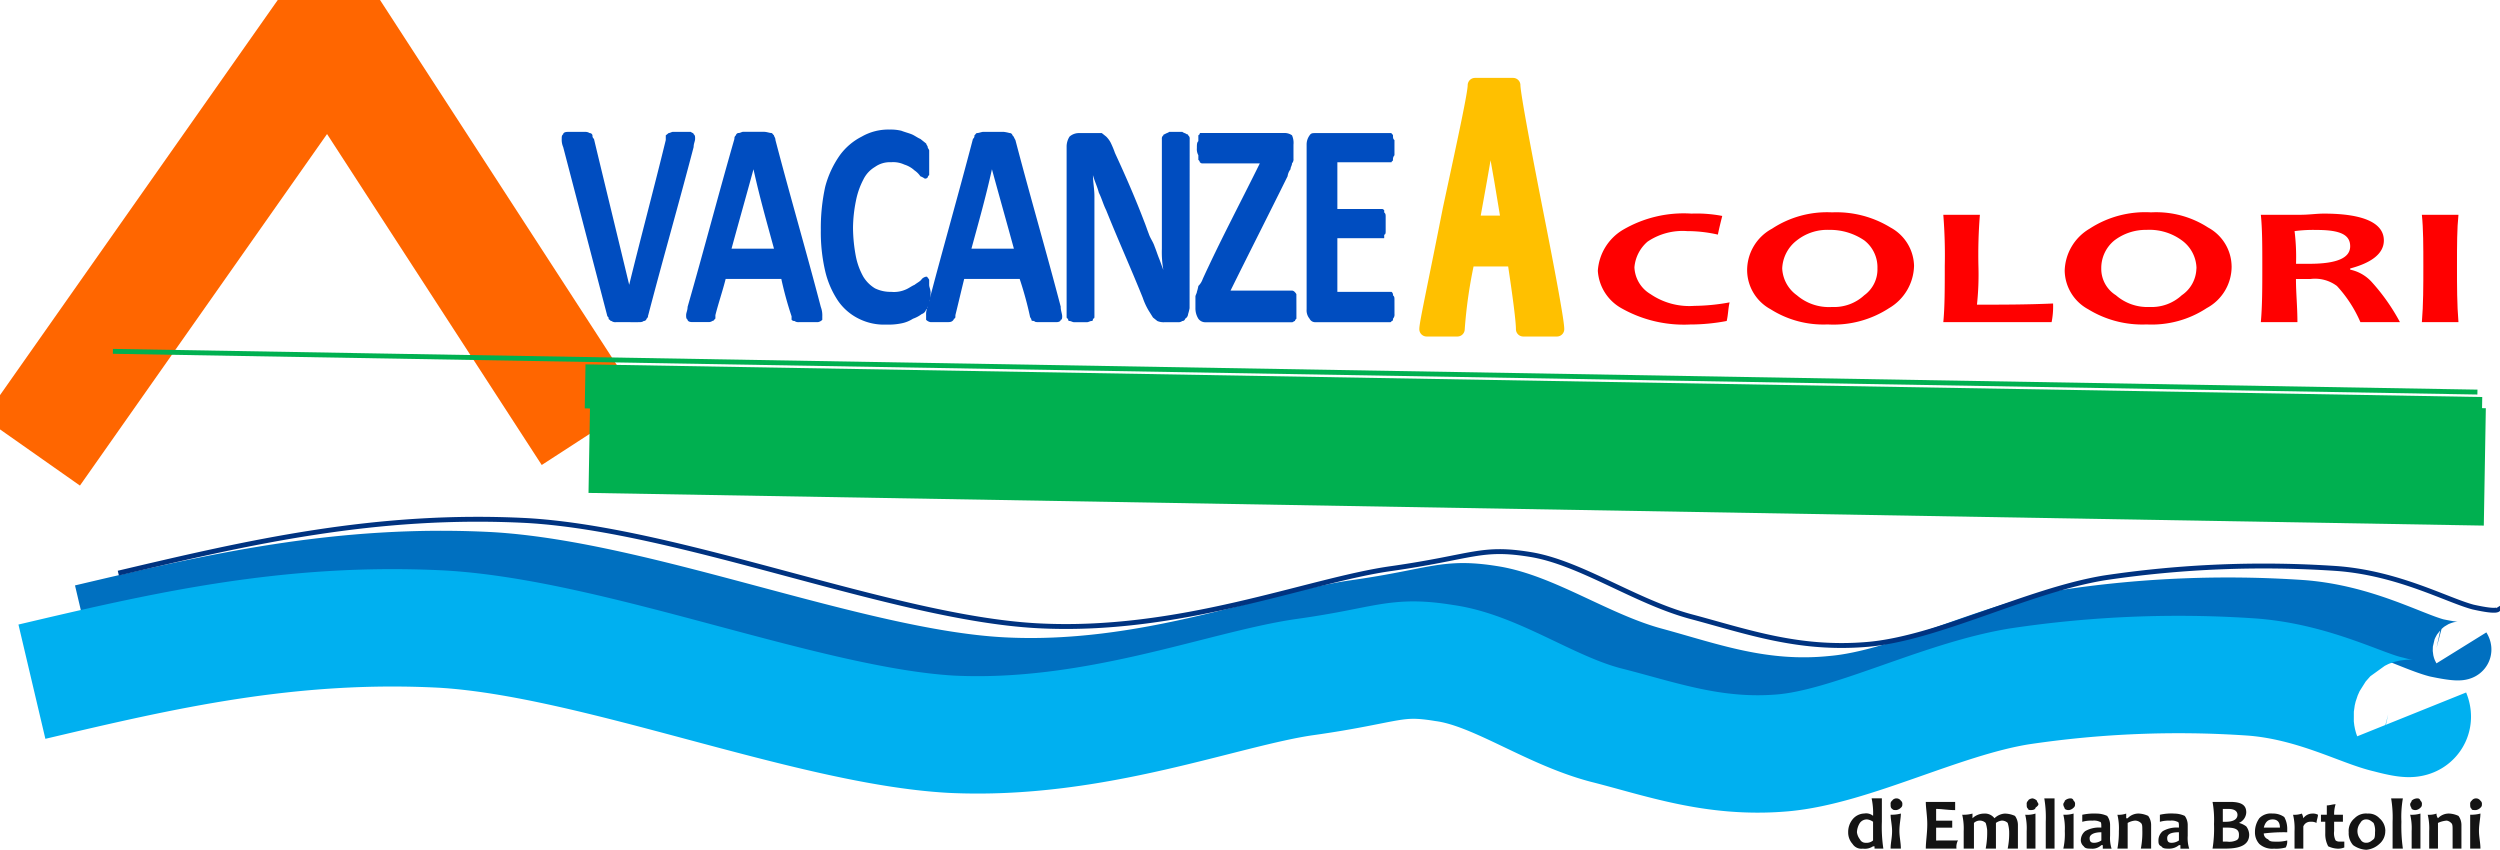 <svg id="logo" xmlns="http://www.w3.org/2000/svg" xmlns:xlink="http://www.w3.org/1999/xlink" width="127.768" height="43.429" viewBox="0 0 127.768 43.429">
  <defs>
    <clipPath id="clip-path">
      <rect id="Rettangolo_904" data-name="Rettangolo 904" width="127.768" height="43.429" fill="none"/>
    </clipPath>
  </defs>
  <g id="Raggruppa_969" data-name="Raggruppa 969">
    <g id="Raggruppa_968" data-name="Raggruppa 968" clip-path="url(#clip-path)">
      <path id="Tracciato_1955" data-name="Tracciato 1955" d="M2.617,24.6,17.8,3,31.189,23.641" transform="translate(-0.986 -1.509)" fill="none" stroke="#f60" stroke-linejoin="round" stroke-width="6"/>
      <line id="Linea_23" data-name="Linea 23" x2="96.863" y2="1.67" transform="translate(30.129 22.192)" fill="none" stroke="#00b050" stroke-linejoin="round" stroke-width="6"/>
      <line id="Linea_24" data-name="Linea 24" x2="96.937" y2="1.67" transform="translate(29.904 19.746)" fill="none" stroke="#00b050" stroke-linejoin="round" stroke-width="2.25"/>
    </g>
  </g>
  <line id="Linea_25" data-name="Linea 25" x2="120.844" y2="2.082" transform="translate(5.77 17.956)" fill="none" stroke="#00b050" stroke-linejoin="round" stroke-width="0.25"/>
  <g id="Raggruppa_971" data-name="Raggruppa 971">
    <g id="Raggruppa_970" data-name="Raggruppa 970" clip-path="url(#clip-path)">
      <path id="Tracciato_1956" data-name="Tracciato 1956" d="M6.7,60.335c6.582-1.551,13.164-3.1,20.943-2.684,7.854.477,18.625,4.951,26.029,5.369,7.33.418,13.912-2.327,18.1-2.923s4.563-1.133,7.106-.716,5.311,2.386,8.228,3.162c2.842.776,5.535,1.79,9.05,1.432,3.515-.3,8.078-2.744,12.042-3.4a55.68,55.68,0,0,1,11.968-.477c3.141.239,5.535,1.611,6.881,1.969,1.421.3,1.346.119,1.272,0" transform="translate(-2.523 -28.956)" fill="none" stroke="#0070c0" stroke-linejoin="round" stroke-width="3"/>
      <path id="Tracciato_1957" data-name="Tracciato 1957" d="M2.617,67.295c6.582-1.551,13.164-3.1,21.018-2.684,7.779.477,18.625,4.951,25.955,5.369,7.33.358,13.912-2.327,18.1-2.923,4.263-.6,4.563-1.133,7.106-.716,2.618.358,5.311,2.386,8.228,3.162,2.842.716,5.535,1.73,9.05,1.432s8.078-2.744,12.117-3.4a54.841,54.841,0,0,1,11.893-.477c3.141.239,5.61,1.611,6.956,1.909,1.346.358,1.272.179,1.2,0" transform="translate(-0.986 -32.456)" fill="none" stroke="#00b0f0" stroke-linejoin="round" stroke-width="6"/>
      <path id="Tracciato_1958" data-name="Tracciato 1958" d="M9.7,56.135c6.582-1.551,13.164-3.1,20.943-2.684,7.854.477,18.625,4.951,25.955,5.369S70.507,56.493,74.771,55.9c4.189-.6,4.563-1.133,7.106-.716s5.311,2.386,8.153,3.162c2.917.776,5.535,1.73,9.05,1.432,3.59-.3,8.153-2.744,12.117-3.4A55,55,0,0,1,123.09,55.9c3.141.239,5.61,1.611,6.956,1.969,1.346.3,1.346.119,1.272,0" transform="translate(-3.653 -26.844)" fill="none" stroke="#003380" stroke-linejoin="round" stroke-width="0.25"/>
      <path id="Tracciato_1959" data-name="Tracciato 1959" d="M121.166,15.8c-.524-3.281-.9-5.071-.9-5.309h-.075c0,.239-.3,2.028-.9,5.309Zm2.468,5.429h-1.72q0-.626-.449-3.579h-2.394a24.334,24.334,0,0,0-.524,3.579h-1.571c0-.3.449-2.327,1.2-6.144.823-3.818,1.272-5.906,1.272-6.323h1.945q0,.537,1.122,6.264c.748,3.758,1.122,5.846,1.122,6.2" transform="translate(-44.064 -4.405)" fill="#ffc000" fill-rule="evenodd"/>
      <path id="Tracciato_1960" data-name="Tracciato 1960" d="M123.634,21.228h-1.72q0-.626-.449-3.579h-2.394a24.334,24.334,0,0,0-.524,3.579h-1.571c0-.3.449-2.327,1.2-6.144.823-3.818,1.272-5.906,1.272-6.323h1.945q0,.537,1.122,6.264C123.26,18.782,123.634,20.87,123.634,21.228Z" transform="translate(-44.064 -4.405)" fill="none" stroke="#ffc000" stroke-linejoin="round" stroke-width="0.75"/>
      <path id="Tracciato_1961" data-name="Tracciato 1961" d="M122.567,17.549c-.524-3.281-.9-5.071-.9-5.309h-.075c0,.239-.3,2.028-.9,5.309Z" transform="translate(-45.465 -6.155)" fill="none" stroke="#ffc000" stroke-linejoin="round" stroke-width="0.75"/>
      <path id="Tracciato_1962" data-name="Tracciato 1962" d="M50.47,22.926a.193.193,0,0,1-.075.179.148.148,0,0,1-.15.119c-.075.06-.15.06-.3.06H48.825a.322.322,0,0,1-.224-.06s-.075,0-.075-.06c-.075,0-.075-.06-.075-.119,0,0-.075-.06-.075-.119l-2.244-8.59a.948.948,0,0,1-.075-.418c0-.119,0-.179.075-.239,0-.06.075-.119.224-.119h.9a.377.377,0,0,1,.224.06.148.148,0,0,1,.15.119.193.193,0,0,0,.075.179c.6,2.506,1.2,4.951,1.8,7.457.6-2.446,1.272-4.951,1.87-7.4v-.239l.15-.119c.075,0,.15-.06.224-.06h.9c.075.06.15.06.15.119.075.06.075.119.075.239s-.075.239-.075.418c-.748,2.863-1.571,5.727-2.319,8.59" transform="translate(-17.349 -6.819)" fill="#004dc0" fill-rule="evenodd"/>
      <path id="Tracciato_1963" data-name="Tracciato 1963" d="M59.7,15.469h0c-.374,1.372-.748,2.684-1.122,4.057h2.169c-.374-1.372-.748-2.684-1.047-4.057m3.441,7.039a1.2,1.2,0,0,1,.075.477v.179a.416.416,0,0,1-.224.119h-.972a.322.322,0,0,1-.224-.06c-.075,0-.075,0-.15-.06v-.179a18.117,18.117,0,0,1-.524-1.909H58.277c-.15.6-.374,1.253-.524,1.849V23.1c-.075.06-.075.119-.15.119a.322.322,0,0,1-.224.06h-.823c-.15,0-.224-.06-.224-.119-.075-.06-.075-.119-.075-.239s.075-.239.075-.418c.823-2.863,1.571-5.727,2.394-8.59a.193.193,0,0,1,.075-.179.148.148,0,0,1,.15-.119c.075,0,.15-.06.224-.06h1.047c.15,0,.3.06.374.06s.075.06.15.119c0,.06.075.119.075.239.748,2.863,1.571,5.667,2.319,8.531" transform="translate(-21.191 -6.819)" fill="#004dc0" fill-rule="evenodd"/>
      <path id="Tracciato_1964" data-name="Tracciato 1964" d="M72.907,21.672v.3a.379.379,0,0,0-.075.239.193.193,0,0,1-.075.179c0,.06,0,.119-.075.119a.333.333,0,0,1-.224.239,1.642,1.642,0,0,1-.449.239,1.675,1.675,0,0,1-.6.239,3.167,3.167,0,0,1-.748.06,2.87,2.87,0,0,1-1.421-.3,2.785,2.785,0,0,1-1.047-.895,4.6,4.6,0,0,1-.673-1.551A8.759,8.759,0,0,1,67.3,18.45a9.831,9.831,0,0,1,.224-2.207,5.012,5.012,0,0,1,.748-1.611,3.145,3.145,0,0,1,1.122-.954,2.717,2.717,0,0,1,1.421-.358,2.307,2.307,0,0,1,.6.06c.15.06.374.119.524.179s.3.179.449.239l.3.239c0,.06.075.119.075.179s.075.119.075.179v1.253a.17.17,0,0,0-.075.119c-.075.06-.075.06-.15.06a.957.957,0,0,0-.224-.119,1.127,1.127,0,0,0-.3-.3,1.376,1.376,0,0,0-.524-.3,1.348,1.348,0,0,0-.673-.119,1.305,1.305,0,0,0-.823.239,1.521,1.521,0,0,0-.6.656,3.93,3.93,0,0,0-.374,1.074,7.265,7.265,0,0,0-.15,1.372,8.073,8.073,0,0,0,.15,1.491,3.5,3.5,0,0,0,.374,1.014,1.758,1.758,0,0,0,.6.6,1.806,1.806,0,0,0,.823.179,1.5,1.5,0,0,0,.748-.119c.15-.06.3-.179.449-.239.15-.119.3-.179.374-.3a.416.416,0,0,1,.224-.119s.075,0,.075.06c0,0,.075.06.075.119v.239c0,.119.075.239.075.418" transform="translate(-25.35 -6.698)" fill="#004dc0" fill-rule="evenodd"/>
      <path id="Tracciato_1965" data-name="Tracciato 1965" d="M79.3,15.469h0c-.3,1.372-.673,2.684-1.047,4.057h2.169c-.374-1.372-.748-2.684-1.122-4.057m3.515,7.039c0,.179.075.358.075.477,0,.06,0,.179-.075.179,0,.06-.075.119-.224.119h-.9c-.075,0-.224,0-.224-.06-.075,0-.15,0-.15-.06s-.075-.119-.075-.179a18.117,18.117,0,0,0-.524-1.909H77.882c-.15.6-.3,1.253-.449,1.849,0,.119,0,.179-.075.179,0,.06-.075.119-.075.119-.075.06-.15.06-.3.06h-.823a.416.416,0,0,1-.224-.119v-.239a.947.947,0,0,1,.075-.418c.748-2.863,1.571-5.727,2.319-8.59a.193.193,0,0,0,.075-.179c.075-.06.075-.119.15-.119s.224-.06.3-.06H79.9a2.055,2.055,0,0,1,.3.06.148.148,0,0,1,.15.119c.075.06.075.119.15.239.748,2.863,1.571,5.667,2.319,8.531" transform="translate(-28.605 -6.819)" fill="#004dc0" fill-rule="evenodd"/>
      <path id="Tracciato_1966" data-name="Tracciato 1966" d="M93.74,22.568a2.132,2.132,0,0,1-.075.3.3.3,0,0,1-.15.239.148.148,0,0,1-.15.119.322.322,0,0,1-.224.06h-.673a.822.822,0,0,1-.374-.06l-.224-.179-.224-.358a3.467,3.467,0,0,1-.3-.656c-.6-1.491-1.272-2.983-1.87-4.474-.15-.3-.224-.6-.374-.895-.075-.3-.224-.6-.3-.895,0,.358.075.716.075,1.074v6.144c0,.06,0,.119-.075.119,0,.06,0,.119-.075.119s-.15.06-.224.06h-.673c-.075,0-.15-.06-.224-.06s-.075-.06-.075-.119c-.075,0-.075-.06-.075-.119v-8.71a.949.949,0,0,1,.15-.477.72.72,0,0,1,.449-.179h1.2l.224.179a1.29,1.29,0,0,1,.224.3,4.889,4.889,0,0,1,.224.537c.524,1.133,1.047,2.327,1.5,3.52.075.179.15.418.224.6.075.239.224.418.3.656.075.179.15.418.224.6s.15.418.224.6a5.19,5.19,0,0,1-.075-1.074V13.918a.193.193,0,0,1,.075-.179s0-.06.075-.06c.075-.06.15-.06.224-.119h.673c.075.06.15.06.224.119.075,0,.075.06.075.06a.193.193,0,0,1,.075.179Z" transform="translate(-32.944 -6.819)" fill="#004dc0" fill-rule="evenodd"/>
      <path id="Tracciato_1967" data-name="Tracciato 1967" d="M103.178,22.569v.6a.17.17,0,0,0-.075.119c-.075,0-.075.06-.15.06H98.541a.435.435,0,0,1-.374-.179,1,1,0,0,1-.15-.537v-.6c0-.06.075-.179.075-.239a2.132,2.132,0,0,0,.075-.3.921.921,0,0,0,.224-.358c.9-1.969,1.945-3.937,2.917-5.906H98.391c-.075,0-.075,0-.15-.06a.17.17,0,0,0-.075-.119v-.239a.622.622,0,0,1-.075-.358c0-.179,0-.3.075-.358v-.3c.075-.06.075-.06.075-.119h4.338a.654.654,0,0,1,.374.119.947.947,0,0,1,.075.477v.716a.3.3,0,0,1-.075.239c0,.119-.075.179-.075.3a.738.738,0,0,0-.15.358c-.972,1.969-1.945,3.878-2.917,5.846h3.141q.112,0,.224.179Z" transform="translate(-36.922 -6.879)" fill="#004dc0" fill-rule="evenodd"/>
      <path id="Tracciato_1968" data-name="Tracciato 1968" d="M111.625,22.569v.358a.3.3,0,0,1-.075.239c0,.06,0,.119-.075.119,0,0,0,.06-.075.06h-3.815a.314.314,0,0,1-.3-.179.66.66,0,0,1-.15-.477V14.277a.785.785,0,0,1,.15-.477c.075-.119.15-.119.3-.119h3.889c0,.06.075.06.075.119,0,.119,0,.179.075.239v.776a.3.3,0,0,0-.075.239c0,.06-.075.06-.075.119h-2.768v2.386h2.244c.075,0,.075,0,.15.06v.119c.075.06.075.119.075.239v.716c0,.06,0,.179-.075.179v.179h-2.394v2.744h2.768a.193.193,0,0,1,.075.179c.075.06.075.119.075.239Z" transform="translate(-40.357 -6.879)" fill="#004dc0" fill-rule="evenodd"/>
      <path id="Tracciato_1969" data-name="Tracciato 1969" d="M137.749,26.494c-.075.3-.075.656-.15.954a9.926,9.926,0,0,1-1.87.179,6.472,6.472,0,0,1-3.515-.835,2.359,2.359,0,0,1-1.2-1.909,2.637,2.637,0,0,1,1.272-2.088,6.141,6.141,0,0,1,3.515-.835,6.975,6.975,0,0,1,1.571.119c-.075.3-.15.6-.224.954a7.049,7.049,0,0,0-1.571-.179,3.2,3.2,0,0,0-2.02.537,1.944,1.944,0,0,0-.673,1.312,1.674,1.674,0,0,0,.823,1.372,3.524,3.524,0,0,0,2.244.6,10.417,10.417,0,0,0,1.8-.179" transform="translate(-49.353 -11.043)" fill="red" fill-rule="evenodd"/>
      <path id="Tracciato_1970" data-name="Tracciato 1970" d="M149.914,24.7a1.738,1.738,0,0,0-.673-1.432,3.105,3.105,0,0,0-1.8-.537,2.509,2.509,0,0,0-1.646.537,1.9,1.9,0,0,0-.748,1.432,1.786,1.786,0,0,0,.748,1.372,2.515,2.515,0,0,0,1.8.6,2.263,2.263,0,0,0,1.646-.6,1.628,1.628,0,0,0,.673-1.372m1.87-.119a2.571,2.571,0,0,1-1.272,2.148,5.2,5.2,0,0,1-3.141.835,5.039,5.039,0,0,1-2.917-.776,2.285,2.285,0,0,1-1.2-1.969,2.413,2.413,0,0,1,1.272-2.148,5.113,5.113,0,0,1,3.067-.835,5.29,5.29,0,0,1,2.992.776,2.285,2.285,0,0,1,1.2,1.969" transform="translate(-53.963 -10.983)" fill="red" fill-rule="evenodd"/>
      <path id="Tracciato_1971" data-name="Tracciato 1971" d="M164.947,26.614a4.111,4.111,0,0,1-.075.954h-5.535c.075-.776.075-1.73.075-2.863a26.165,26.165,0,0,0-.075-2.625h1.87a25.55,25.55,0,0,0-.075,2.625,14.4,14.4,0,0,1-.075,1.969c1.2,0,2.543,0,3.889-.06" transform="translate(-60.02 -11.103)" fill="red" fill-rule="evenodd"/>
      <path id="Tracciato_1972" data-name="Tracciato 1972" d="M176.029,24.7a1.807,1.807,0,0,0-.748-1.432,2.8,2.8,0,0,0-1.8-.537,2.655,2.655,0,0,0-1.646.537,1.82,1.82,0,0,0-.673,1.432,1.592,1.592,0,0,0,.748,1.372,2.447,2.447,0,0,0,1.72.6,2.263,2.263,0,0,0,1.646-.6,1.7,1.7,0,0,0,.748-1.372m1.8-.119a2.413,2.413,0,0,1-1.272,2.148,5.112,5.112,0,0,1-3.067.835,5.29,5.29,0,0,1-2.992-.776,2.285,2.285,0,0,1-1.2-1.969,2.571,2.571,0,0,1,1.272-2.148,5.2,5.2,0,0,1,3.141-.835,4.883,4.883,0,0,1,2.917.776,2.285,2.285,0,0,1,1.2,1.969" transform="translate(-63.772 -10.983)" fill="red" fill-rule="evenodd"/>
      <path id="Tracciato_1973" data-name="Tracciato 1973" d="M189.94,23.63c0-.6-.524-.835-1.72-.835a7.075,7.075,0,0,0-1.122.06,10.807,10.807,0,0,1,.075,1.67h.673c1.421,0,2.094-.3,2.094-.895m2.543,3.878h-2.02a6.512,6.512,0,0,0-1.2-1.849,1.865,1.865,0,0,0-1.346-.358h-.748c0,.716.075,1.432.075,2.207h-1.87c.075-.835.075-1.79.075-2.863,0-1.014,0-1.909-.075-2.625h2.02c.449,0,.823-.06,1.2-.06,2.02,0,3.067.477,3.067,1.372,0,.656-.6,1.133-1.72,1.432v.06a2.053,2.053,0,0,1,1.122.656,10.213,10.213,0,0,1,1.421,2.028" transform="translate(-69.829 -11.043)" fill="red" fill-rule="evenodd"/>
      <path id="Tracciato_1974" data-name="Tracciato 1974" d="M200.447,27.568h-1.87c.075-.895.075-1.849.075-2.863s0-1.909-.075-2.625h1.87c-.075.716-.075,1.551-.075,2.625,0,1.014,0,1.969.075,2.863" transform="translate(-74.802 -11.103)" fill="red" fill-rule="evenodd"/>
      <path id="Tracciato_1975" data-name="Tracciato 1975" d="M152.809,84.228v-.954a.633.633,0,0,0-.3-.119.435.435,0,0,0-.374.179.949.949,0,0,0-.15.477.738.738,0,0,0,.15.358.314.314,0,0,0,.3.179.5.5,0,0,0,.374-.119m.524.418h-.449v-.119h-.075a.745.745,0,0,1-.524.119.53.53,0,0,1-.524-.239.871.871,0,0,1-.224-.6,1.027,1.027,0,0,1,.224-.656.806.806,0,0,1,.6-.3.557.557,0,0,1,.449.119,3.62,3.62,0,0,0-.075-.895h.524v1.193a7.4,7.4,0,0,0,.075,1.372" transform="translate(-57.082 -41.276)" fill="#141414" fill-rule="evenodd"/>
      <path id="Tracciato_1976" data-name="Tracciato 1976" d="M155.615,82.378a.193.193,0,0,1-.075.179.416.416,0,0,1-.224.119c-.15,0-.15,0-.224-.06s-.075-.119-.075-.239a.193.193,0,0,1,.075-.179.271.271,0,0,1,.449,0,.193.193,0,0,1,.075.179m-.075,2.267h-.524c0-.3.075-.537.075-.895,0-.3-.075-.6-.075-.835a1.808,1.808,0,0,0,.524-.06c0,.239-.075.537-.075.895,0,.3.075.6.075.895" transform="translate(-58.393 -41.276)" fill="#141414" fill-rule="evenodd"/>
      <path id="Tracciato_1977" data-name="Tracciato 1977" d="M159.543,84.409a.724.724,0,0,0-.075.418H157.9c0-.358.075-.776.075-1.253,0-.418-.075-.835-.075-1.133h1.5v.418c-.374,0-.673-.06-.972-.06v.6h.823v.358h-.823v.656Z" transform="translate(-59.478 -41.457)" fill="#141414" fill-rule="evenodd"/>
      <path id="Tracciato_1978" data-name="Tracciato 1978" d="M163.739,85.43h-.524a3.865,3.865,0,0,0,.075-.895,1.724,1.724,0,0,0-.075-.418.427.427,0,0,0-.3-.119.633.633,0,0,0-.3.119V85.43h-.524a4.373,4.373,0,0,0,.075-.954,1.727,1.727,0,0,0-.075-.358.435.435,0,0,0-.6,0V85.43h-.524v-.895a3.16,3.16,0,0,0-.075-.835,1.807,1.807,0,0,0,.524-.06v.239a.859.859,0,0,1,.6-.239.606.606,0,0,1,.524.239.835.835,0,0,1,.524-.239,1.291,1.291,0,0,1,.524.119.785.785,0,0,1,.15.477V85.43Z" transform="translate(-60.608 -42.06)" fill="#141414" fill-rule="evenodd"/>
      <path id="Tracciato_1979" data-name="Tracciato 1979" d="M166.73,82.378c0,.06-.075.119-.15.179,0,.06-.075.119-.224.119-.075,0-.15,0-.15-.06-.075-.06-.075-.119-.075-.239a.193.193,0,0,1,.075-.179c0-.06.15-.119.224-.119a.416.416,0,0,1,.224.119c0,.06.075.119.075.179m-.15,2.267h-.449V83.75a2.945,2.945,0,0,0-.075-.835,1.367,1.367,0,0,0,.524-.06v1.79Z" transform="translate(-62.552 -41.276)" fill="#141414" fill-rule="evenodd"/>
      <path id="Tracciato_1980" data-name="Tracciato 1980" d="M168.141,84.645h-.449V83.273a5.787,5.787,0,0,0-.075-1.193h.524v2.565Z" transform="translate(-63.139 -41.276)" fill="#141414" fill-rule="evenodd"/>
      <path id="Tracciato_1981" data-name="Tracciato 1981" d="M169.775,82.378a.193.193,0,0,1-.075.179.416.416,0,0,1-.224.119.322.322,0,0,1-.224-.06c0-.06-.075-.119-.075-.239,0-.06.075-.119.075-.179a.427.427,0,0,1,.3-.119.148.148,0,0,1,.15.119.193.193,0,0,1,.075.179m-.075,2.267h-.524a3.389,3.389,0,0,0,.075-.895,2.945,2.945,0,0,0-.075-.835,1.573,1.573,0,0,0,.524-.06v1.79Z" transform="translate(-63.727 -41.276)" fill="#141414" fill-rule="evenodd"/>
      <path id="Tracciato_1982" data-name="Tracciato 1982" d="M171.664,85.012v-.418c-.374,0-.6.119-.6.3s.075.239.224.239a.654.654,0,0,0,.374-.119m.524.418h-.449v-.179h-.075a.652.652,0,0,1-.524.179c-.15,0-.3,0-.374-.119a.413.413,0,0,1-.15-.3.607.607,0,0,1,.224-.477,1.428,1.428,0,0,1,.823-.179V84.3c0-.119,0-.239-.075-.239a.679.679,0,0,0-.374-.06,1.573,1.573,0,0,0-.524.06V83.7a2.867,2.867,0,0,1,.748-.06,1.291,1.291,0,0,1,.524.119.785.785,0,0,1,.15.477v.537a1.8,1.8,0,0,0,.075.656" transform="translate(-64.269 -42.06)" fill="#141414" fill-rule="evenodd"/>
      <path id="Tracciato_1983" data-name="Tracciato 1983" d="M175.337,85.43h-.524a4.372,4.372,0,0,0,.075-.954c0-.179,0-.3-.075-.358a.427.427,0,0,0-.3-.119.913.913,0,0,0-.374.119V85.43h-.524a4.723,4.723,0,0,0,.075-.895,2.944,2.944,0,0,0-.075-.835,1.166,1.166,0,0,0,.449-.06v.239h.075a.75.75,0,0,1,.6-.239,1.257,1.257,0,0,1,.449.119.785.785,0,0,1,.15.477V85.43Z" transform="translate(-65.4 -42.06)" fill="#141414" fill-rule="evenodd"/>
      <path id="Tracciato_1984" data-name="Tracciato 1984" d="M178.024,85.012v-.418c-.449,0-.6.119-.6.3s.075.239.224.239a.654.654,0,0,0,.374-.119m.524.418H178.1v-.179h-.075a.769.769,0,0,1-.524.179c-.15,0-.3,0-.374-.119-.15-.06-.15-.179-.15-.3a.607.607,0,0,1,.224-.477,1.428,1.428,0,0,1,.823-.179V84.3c0-.119,0-.239-.075-.239a.679.679,0,0,0-.374-.06,1.573,1.573,0,0,0-.524.06V83.7a2.589,2.589,0,0,1,.748-.06,1.291,1.291,0,0,1,.524.119.785.785,0,0,1,.15.477v.537a1.8,1.8,0,0,0,.075.656" transform="translate(-66.665 -42.06)" fill="#141414" fill-rule="evenodd"/>
      <path id="Tracciato_1985" data-name="Tracciato 1985" d="M182.689,83.1c0-.179-.15-.3-.449-.3h-.3v.656h.15c.374,0,.6-.119.6-.358m.075,1.014c0-.239-.15-.358-.6-.358h-.224v.716h.224a.836.836,0,0,0,.449-.06c.15-.06.15-.179.15-.3m.524,0c0,.477-.374.716-1.2.716h-.673a6.407,6.407,0,0,0,.075-1.253,5.2,5.2,0,0,0-.075-1.133h.9c.6,0,.823.179.823.537a.612.612,0,0,1-.374.537,1.073,1.073,0,0,1,.374.179.74.74,0,0,1,.15.418" transform="translate(-68.338 -41.457)" fill="#141414" fill-rule="evenodd"/>
      <path id="Tracciato_1986" data-name="Tracciato 1986" d="M186.169,84.356c0-.3-.15-.418-.374-.418s-.374.119-.449.418Zm.374,0v.239a8.558,8.558,0,0,0-1.2.06.326.326,0,0,0,.224.3c.075.119.224.119.374.119a2.042,2.042,0,0,0,.6-.06.622.622,0,0,1-.075.358,1.8,1.8,0,0,1-.6.06.986.986,0,0,1-.748-.239.871.871,0,0,1-.224-.6,1.2,1.2,0,0,1,.224-.716.814.814,0,0,1,.673-.239.981.981,0,0,1,.6.179,1.189,1.189,0,0,1,.15.537" transform="translate(-69.649 -42.06)" fill="#141414" fill-rule="evenodd"/>
      <path id="Tracciato_1987" data-name="Tracciato 1987" d="M189.289,83.7c0,.119-.075.3-.075.418a.541.541,0,0,0-.3-.06.378.378,0,0,0-.374.239V85.43h-.449v-.895a2.944,2.944,0,0,0-.075-.835,1.166,1.166,0,0,0,.449-.06.783.783,0,0,1,.075.239.567.567,0,0,1,.449-.239.541.541,0,0,1,.3.06" transform="translate(-70.824 -42.06)" fill="#141414" fill-rule="evenodd"/>
      <path id="Tracciato_1988" data-name="Tracciato 1988" d="M191.494,84.589v.3a.822.822,0,0,1-.374.06,1.257,1.257,0,0,1-.449-.119,1.321,1.321,0,0,1-.15-.656v-.6H190.3v-.358h.3V82.74c.15,0,.3-.06.449-.06a1.658,1.658,0,0,0-.075.537h.449v.358h-.449v.477a.838.838,0,0,0,.075.477.322.322,0,0,0,.224.06Z" transform="translate(-71.683 -41.578)" fill="#141414" fill-rule="evenodd"/>
      <path id="Tracciato_1989" data-name="Tracciato 1989" d="M193.923,84.594a.946.946,0,0,0-.075-.477c-.15-.119-.224-.179-.374-.179a.314.314,0,0,0-.3.179.658.658,0,0,0,0,.835.314.314,0,0,0,.3.179c.15,0,.224-.06.374-.179.075-.06.075-.239.075-.358m.524-.06a.855.855,0,0,1-.3.656,1.129,1.129,0,0,1-.673.3,1.262,1.262,0,0,1-.673-.239.92.92,0,0,1-.224-.656.84.84,0,0,1,.3-.716.814.814,0,0,1,.673-.239.75.75,0,0,1,.6.239.855.855,0,0,1,.3.656" transform="translate(-72.542 -42.06)" fill="#141414" fill-rule="evenodd"/>
      <path id="Tracciato_1990" data-name="Tracciato 1990" d="M196.655,84.645h-.524V83.273a5.787,5.787,0,0,0-.075-1.193h.6a5.5,5.5,0,0,0-.075,1.193,8.083,8.083,0,0,0,.075,1.372" transform="translate(-73.852 -41.276)" fill="#141414" fill-rule="evenodd"/>
      <path id="Tracciato_1991" data-name="Tracciato 1991" d="M198.215,82.378a.193.193,0,0,1-.075.179.416.416,0,0,1-.224.119.322.322,0,0,1-.224-.06c0-.06-.075-.119-.075-.239,0-.06.075-.119.075-.179a.427.427,0,0,1,.3-.119.148.148,0,0,1,.15.119.193.193,0,0,1,.075.179m-.075,2.267h-.449V83.75a2.945,2.945,0,0,0-.075-.835,1.573,1.573,0,0,0,.524-.06v1.79Z" transform="translate(-74.44 -41.276)" fill="#141414" fill-rule="evenodd"/>
      <path id="Tracciato_1992" data-name="Tracciato 1992" d="M200.777,85.43h-.449v-.954c0-.179,0-.3-.075-.358a.416.416,0,0,0-.224-.119,1.257,1.257,0,0,0-.449.119V85.43h-.449v-.895a2.945,2.945,0,0,0-.075-.835,1.166,1.166,0,0,0,.449-.06.379.379,0,0,0,.075.239.75.75,0,0,1,.6-.239,1.257,1.257,0,0,1,.449.119.785.785,0,0,1,.15.477V85.43Z" transform="translate(-74.982 -42.06)" fill="#141414" fill-rule="evenodd"/>
      <path id="Tracciato_1993" data-name="Tracciato 1993" d="M203.135,82.378a.193.193,0,0,1-.075.179.416.416,0,0,1-.224.119c-.15,0-.224,0-.224-.06-.075-.06-.075-.119-.075-.239a.193.193,0,0,1,.075-.179.271.271,0,0,1,.449,0,.193.193,0,0,1,.075.179m-.075,2.267h-.524v-1.73a1.808,1.808,0,0,0,.524-.06c0,.239-.075.537-.075.895,0,.3.075.6.075.895" transform="translate(-76.293 -41.276)" fill="#141414" fill-rule="evenodd"/>
    </g>
  </g>
</svg>
